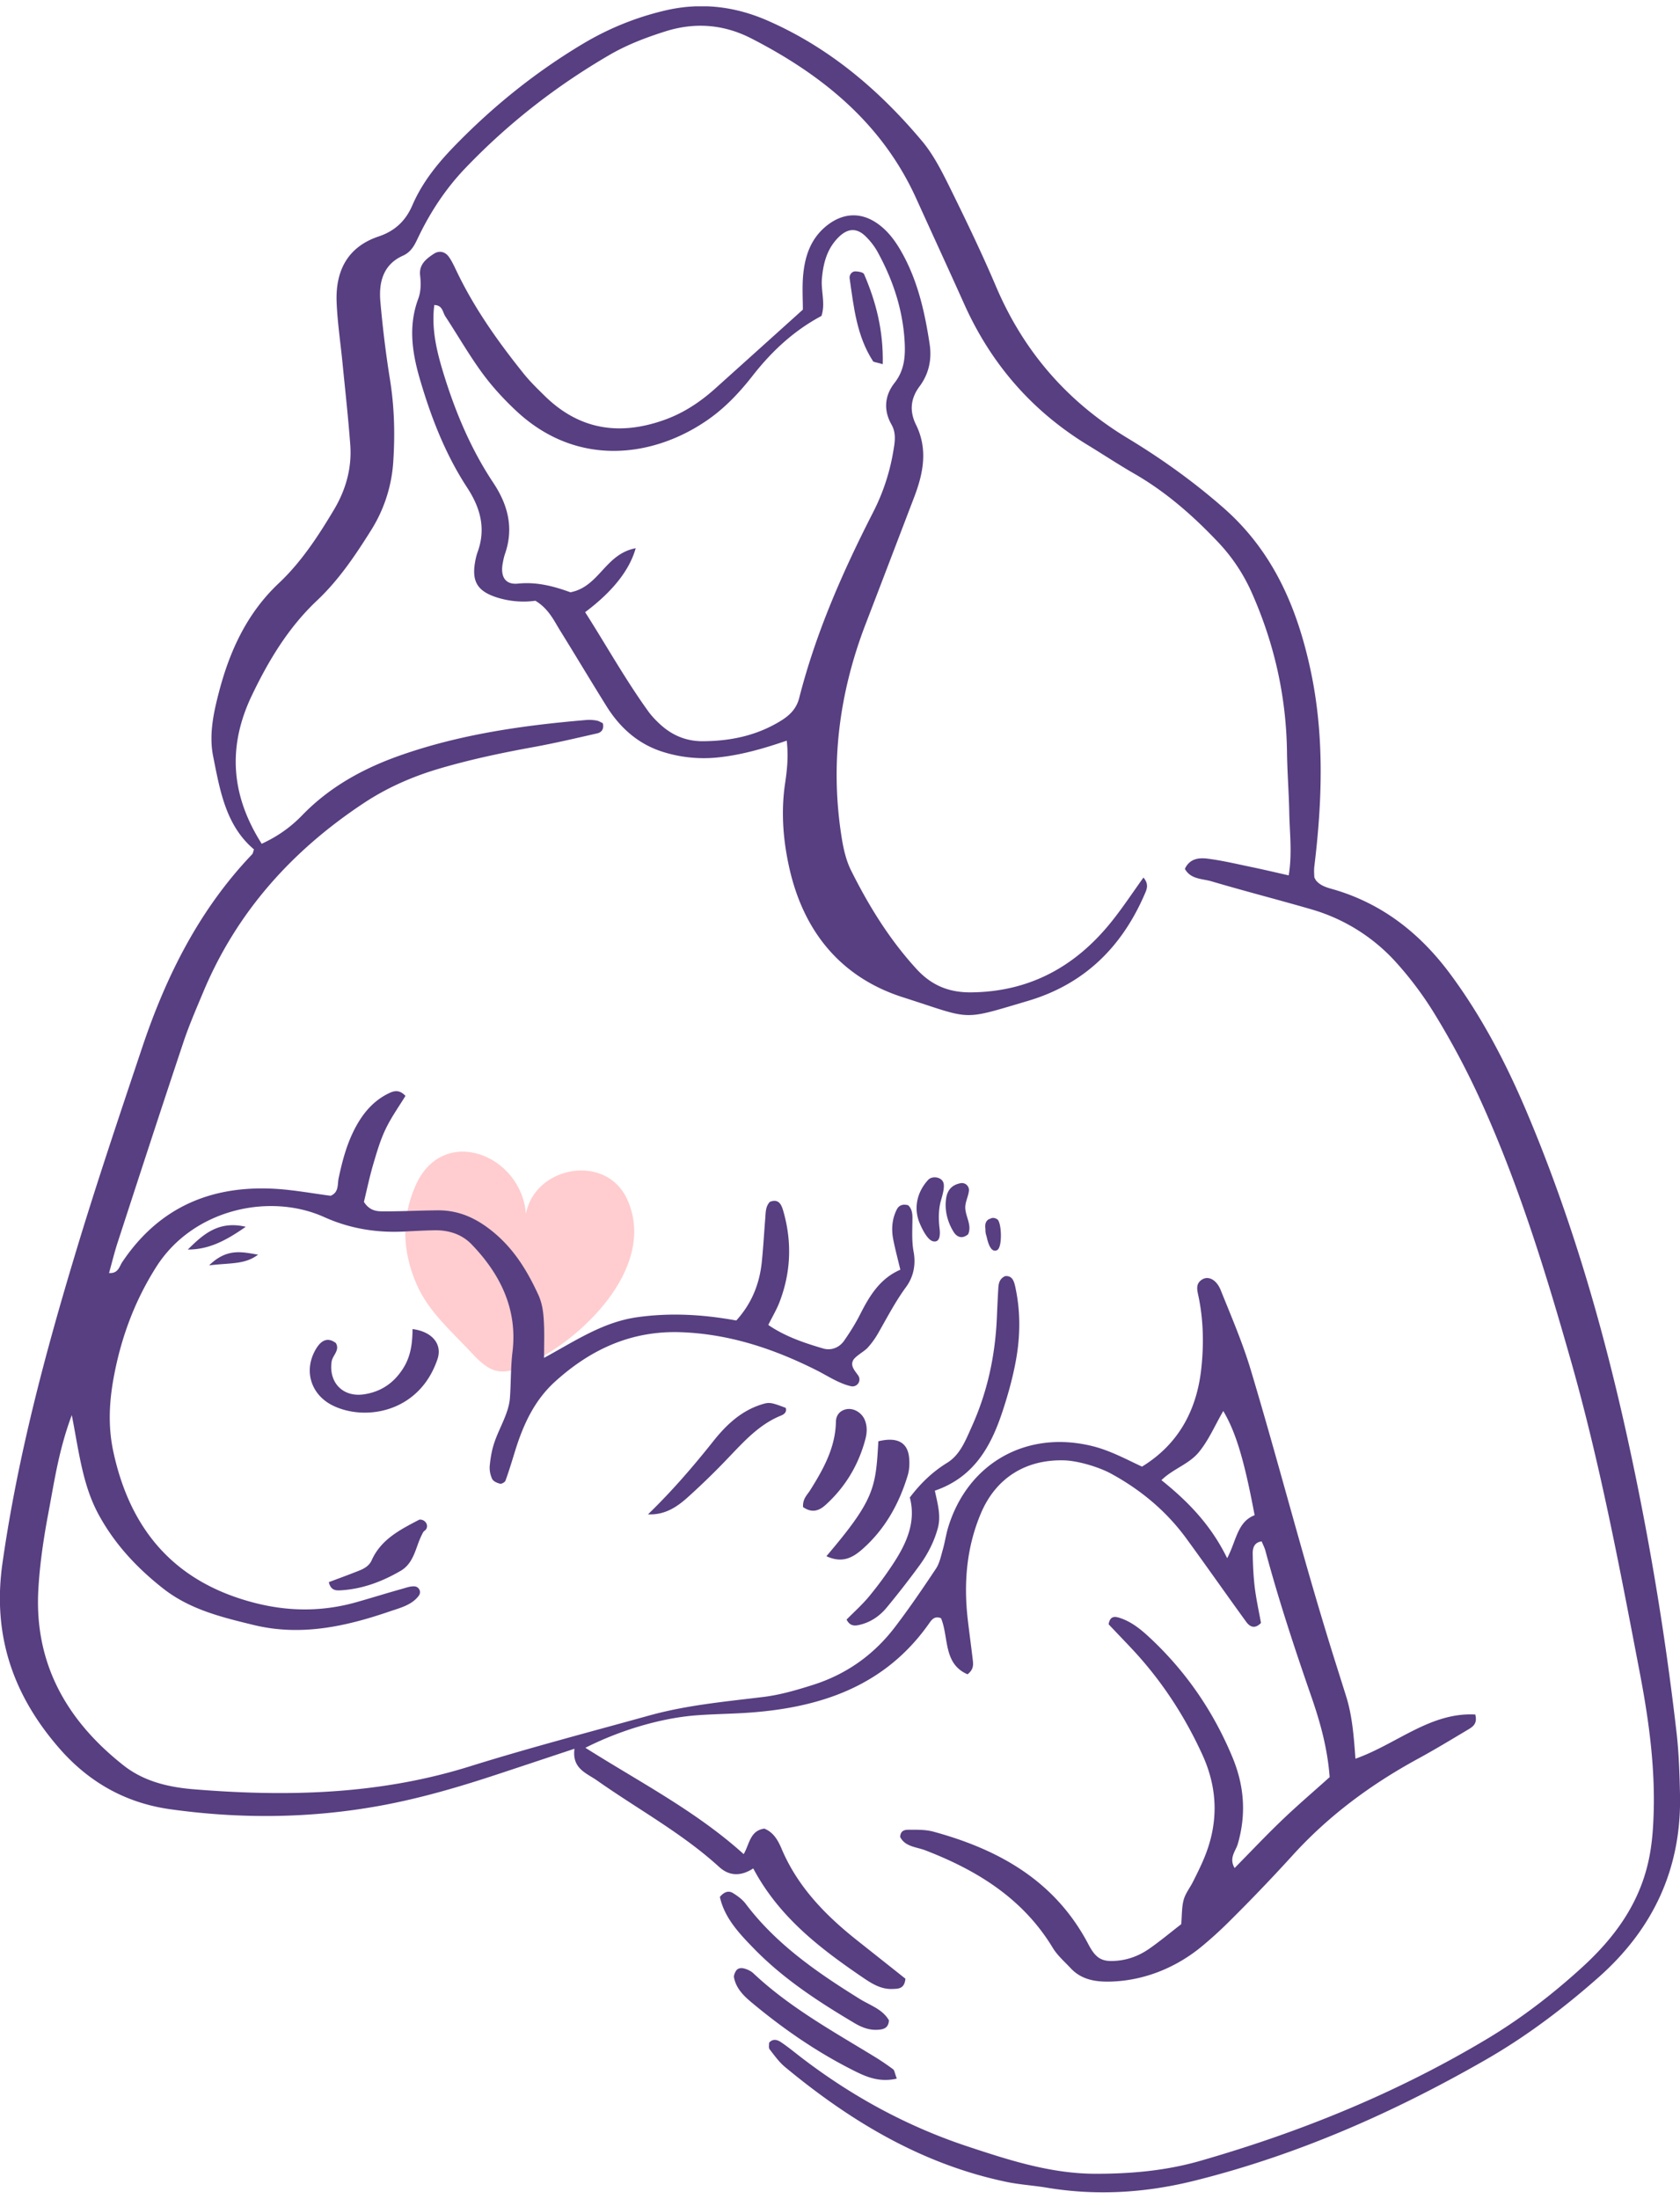 <svg width="133" height="174" fill="none" xmlns="http://www.w3.org/2000/svg"><g clip-path="url(#a)"><path d="M38.542 108.14c-.342-.217-.7-.535-1.094-.959-1.603-1.741-3.515-3.341-4.473-5.557-1.114-2.59-1.23-5.15-.09-7.774 2.143-4.937 8.39-2.504 8.749 2.206.71-3.786 6.334-4.82 8.013-1.161 2.345 5.108-3.142 10.666-7.242 12.746-1.75.888-2.743 1.221-3.867.504l.005-.005Z" fill="#FFCDCF"/><path d="M20.696 66.783c1.356-.626 2.36-1.373 3.232-2.271 2.179-2.252 4.846-3.71 7.746-4.73 4.77-1.68 9.743-2.383 14.76-2.807.268-.02.54 0 .802.046.172.03.328.136.485.207.11.419-.061.722-.444.807-1.66.379-3.319.768-4.993 1.076-2.562.464-5.103 1-7.6 1.741-2.077.621-4.039 1.484-5.854 2.68-5.688 3.756-10.076 8.617-12.733 14.957-.555 1.328-1.13 2.645-1.584 4.008-1.765 5.28-3.49 10.576-5.214 15.87-.247.763-.434 1.54-.666 2.373.732.056.817-.53 1.054-.878 2.94-4.376 7.126-6.113 12.264-5.775 1.423.096 2.83.359 4.226.54.661-.277.53-.893.63-1.388.263-1.232.576-2.453 1.12-3.594.63-1.322 1.483-2.463 2.845-3.124.413-.202.842-.319 1.326.201-.52.854-1.135 1.707-1.579 2.646-.423.883-.7 1.847-.978 2.79-.297 1.02-.514 2.066-.731 2.954.524.818 1.19.747 1.79.747 1.346 0 2.693-.07 4.04-.08 1.689-.016 3.08.625 4.402 1.71 1.659 1.363 2.703 3.08 3.575 4.973.348.757.419 1.559.449 2.367.035.798.005 1.6.005 2.625 2.446-1.328 4.65-2.832 7.368-3.216 2.607-.368 5.179-.227 7.851.258 1.22-1.348 1.836-2.888 2.017-4.619.121-1.16.182-2.327.278-3.493.035-.444.015-.904.363-1.277.751-.298.943.308 1.079.787.68 2.408.585 4.801-.313 7.138-.221.586-.55 1.126-.892 1.817 1.326.909 2.829 1.419 4.347 1.863.625.182 1.27-.056 1.664-.626.459-.661.892-1.348 1.255-2.065.742-1.463 1.564-2.842 3.188-3.543-.207-.868-.414-1.636-.565-2.413-.156-.813-.091-1.62.292-2.367.182-.354.53-.43.898-.319.277.273.333.606.333.98 0 .893-.07 1.812.09 2.68.197 1.055-.015 2.014-.59 2.802-.857 1.166-1.512 2.438-2.228 3.685-.232.403-.51.787-.822 1.13-.273.298-.974.662-1.145.99-.232.449.12.802.403 1.206a.547.547 0 0 1-.56.848c-.937-.202-1.886-.833-2.662-1.226-3.399-1.717-6.924-2.903-10.782-3.049-3.928-.147-7.166 1.342-10 3.912-1.654 1.499-2.536 3.452-3.177 5.542-.237.768-.469 1.535-.741 2.287-.045.126-.308.278-.429.247-.232-.055-.534-.186-.625-.373a2.081 2.081 0 0 1-.197-1.03c.06-.621.162-1.252.364-1.842.398-1.192 1.144-2.333 1.235-3.534.09-1.211.055-2.438.207-3.68.398-3.357-.969-6.133-3.248-8.49-.771-.798-1.825-1.131-2.95-1.106-.807.015-1.614.06-2.42.101-2.19.106-4.287-.242-6.294-1.146-4.312-1.943-10.383-.64-13.293 3.943-1.71 2.69-2.789 5.608-3.368 8.743-.364 1.968-.454 3.912-.03 5.88 1.33 6.164 4.81 10.273 11.033 11.923 2.764.737 5.477.758 8.215-.015 1.21-.343 2.405-.717 3.616-1.055.312-.086.63-.212.963-.197.378.015.58.439.353.742-.545.732-1.448.954-2.255 1.227-3.51 1.206-7.07 1.999-10.811 1.09-2.537-.616-5.058-1.226-7.176-2.892-2.068-1.626-3.828-3.503-5.099-5.84-1.27-2.333-1.553-4.932-2.128-7.88-1.028 2.751-1.376 5.219-1.835 7.647-.384 2.025-.696 4.084-.812 6.139-.338 5.875 2.249 10.398 6.752 13.942 1.609 1.267 3.56 1.721 5.537 1.883 7.378.605 14.685.434 21.856-1.808 4.705-1.469 9.48-2.715 14.23-4.033 2.95-.818 5.992-1.095 9.017-1.464 1.352-.166 2.633-.545 3.914-.949 2.652-.838 4.826-2.377 6.505-4.578 1.14-1.494 2.204-3.054 3.248-4.624.287-.434.398-.994.544-1.509.172-.601.257-1.232.444-1.828 1.583-5.063 6.223-7.637 11.387-6.365 1.412.348 2.667 1.035 3.938 1.626 2.94-1.803 4.347-4.533 4.695-7.774.202-1.853.172-3.761-.207-5.623-.1-.51-.312-1.076.303-1.429.479-.273 1.104.03 1.437.853.837 2.08 1.73 4.154 2.375 6.295 1.498 4.987 2.855 10.02 4.282 15.027a334.308 334.308 0 0 0 1.75 5.947c.494 1.63 1.018 3.255 1.527 4.881.485 1.55.606 3.16.737 4.937 3.267-1.156 5.92-3.685 9.485-3.499.192.737-.206.975-.575 1.197-1.311.782-2.617 1.575-3.953 2.302-3.737 2.034-7.106 4.522-9.975 7.693a141.267 141.267 0 0 1-5.038 5.249 31.414 31.414 0 0 1-2.062 1.873c-2.012 1.676-4.493 2.706-7.106 2.817-1.381.06-2.486-.157-3.328-1.06-.489-.525-1.054-1.01-1.417-1.616-2.36-3.891-5.96-6.113-10.075-7.703-.702-.272-1.61-.277-2.003-1.065.04-.6.49-.565.787-.565.626-.005 1.276-.01 1.871.156 5.2 1.419 9.627 3.913 12.244 8.905.615 1.171 1.104 1.418 2.33 1.297.918-.091 1.75-.429 2.491-.944.877-.611 1.7-1.302 2.532-1.943.06-.707.035-1.343.191-1.923.136-.505.494-.949.736-1.429.283-.56.565-1.126.812-1.701 1.21-2.787 1.21-5.558-.06-8.344-1.432-3.135-3.298-5.972-5.663-8.476-.605-.641-1.216-1.277-1.765-1.857.106-.641.454-.636.822-.525 1.064.328 1.876 1.05 2.657 1.792 2.769 2.64 4.867 5.739 6.334 9.278.928 2.246 1.094 4.502.409 6.85-.167.56-.716 1.09-.248 1.893 1.271-1.293 2.492-2.585 3.773-3.811 1.225-1.172 2.516-2.272 3.751-3.383-.166-2.256-.741-4.331-1.447-6.365-1.326-3.821-2.592-7.652-3.641-11.559-.07-.253-.197-.49-.297-.732-.595.085-.711.53-.706.964.015.893.055 1.792.161 2.68.121.964.333 1.913.494 2.812-.52.535-.913.267-1.175-.096-1.583-2.176-3.126-4.387-4.715-6.562-1.593-2.186-3.62-3.872-5.98-5.159-.954-.52-2.608-1.015-3.692-1.05-3.046-.091-5.416 1.378-6.606 4.179-1.15 2.716-1.382 5.558-1.039 8.466.126 1.07.272 2.14.398 3.21.04.364.036.722-.423 1.075-1.942-.833-1.473-2.943-2.098-4.437-.459-.192-.701.061-.908.359-3.505 5.022-8.638 6.733-14.422 7.122-1.342.091-2.693.101-4.035.202-2.778.212-6.006 1.161-8.79 2.569 4.297 2.716 8.77 5.018 12.532 8.415.464-.792.494-1.852 1.63-2.019.73.288 1.088.929 1.366 1.585 1.265 2.993 3.434 5.23 5.92 7.208 1.321 1.05 2.648 2.095 3.888 3.085-.076.822-.58.792-1.004.812-.958.046-1.714-.459-2.46-.969-3.359-2.292-6.556-4.755-8.583-8.571-.979.641-1.896.611-2.693-.111-2.94-2.681-6.435-4.568-9.662-6.84-.827-.586-2.012-.934-1.796-2.519-2.163.717-4.11 1.368-6.056 2.009-3.066 1.015-6.162 1.923-9.35 2.504-5.521 1.004-11.063 1.05-16.61.273-3.52-.495-6.43-2.136-8.77-4.821-3.676-4.22-5.31-8.975-4.498-14.659 1.195-8.395 3.368-16.542 5.81-24.624 1.633-5.416 3.443-10.777 5.239-16.143 1.9-5.678 4.533-10.948 8.724-15.33.055-.056.06-.156.136-.379-2.234-1.887-2.693-4.669-3.233-7.374-.338-1.702.03-3.428.46-5.069.847-3.255 2.223-6.254 4.74-8.621 1.78-1.676 3.111-3.715 4.357-5.8.943-1.575 1.437-3.302 1.3-5.149-.16-2.15-.398-4.29-.61-6.436-.156-1.61-.403-3.216-.469-4.826-.105-2.483.843-4.401 3.339-5.234 1.28-.43 2.128-1.237 2.657-2.464.757-1.756 1.932-3.235 3.248-4.598 3.071-3.18 6.49-5.937 10.292-8.203a22.701 22.701 0 0 1 6.46-2.61c2.824-.666 5.542-.338 8.155.813 4.866 2.135 8.82 5.497 12.203 9.53.908 1.085 1.569 2.408 2.204 3.69 1.27 2.575 2.521 5.17 3.646 7.814 2.189 5.139 5.643 9.112 10.413 11.994 2.688 1.625 5.23 3.443 7.61 5.532 3.929 3.453 5.82 7.91 6.874 12.822 1.104 5.149.932 10.353.297 15.552-.03.268-.015.535 0 .808 0 .08.071.162.121.268.409.51 1.039.615 1.634.797 3.747 1.151 6.646 3.463 8.966 6.572 2.592 3.483 4.564 7.31 6.233 11.298 3.661 8.727 6.218 17.798 8.175 27.041a232.386 232.386 0 0 1 3.555 21.797c.181 1.605.232 3.225.267 4.84.131 5.856-2.118 10.656-6.48 14.503-2.769 2.443-5.703 4.659-8.906 6.496-7.271 4.17-14.881 7.532-23.035 9.566-3.878.969-7.787 1.212-11.74.55-1.06-.176-2.143-.237-3.192-.459-6.667-1.398-12.315-4.79-17.494-9.081-.474-.394-.847-.919-1.23-1.413-.086-.112-.03-.334-.04-.505.302-.359.665-.243.952-.046.596.399 1.145.863 1.72 1.298 3.959 3.018 8.295 5.371 13.01 6.935 3.309 1.096 6.642 2.181 10.212 2.176 2.8 0 5.552-.247 8.25-1.025 7.968-2.286 15.593-5.391 22.718-9.661 2.703-1.621 5.195-3.544 7.519-5.664 2.426-2.216 4.347-4.77 5.159-8.046.283-1.146.409-2.292.464-3.463.202-3.978-.323-7.885-1.069-11.782-1.588-8.293-3.147-16.587-5.461-24.719-1.967-6.916-4.075-13.78-7.04-20.348a62.766 62.766 0 0 0-3.782-7.138 27.573 27.573 0 0 0-3.051-4.063 14.404 14.404 0 0 0-6.627-4.14c-2.546-.741-5.31-1.448-7.952-2.23-.726-.213-1.64-.147-2.103-.985.393-.838 1.14-.893 1.825-.803 1.155.147 2.29.42 3.435.657.953.197 1.906.424 2.96.661.287-1.742.075-3.347.045-4.942-.03-1.615-.161-3.23-.181-4.846-.061-4.371-.999-8.54-2.769-12.539a14.085 14.085 0 0 0-2.663-4.018c-1.981-2.095-4.13-3.988-6.646-5.436-1.246-.717-2.446-1.51-3.671-2.257-4.428-2.695-7.675-6.43-9.798-11.16-1.251-2.787-2.532-5.558-3.793-8.34-2.687-5.946-7.423-9.797-13.06-12.69-2.164-1.11-4.438-1.307-6.798-.565-1.549.49-3.051 1.06-4.453 1.878-4.216 2.453-8.028 5.426-11.402 8.955-1.498 1.564-2.693 3.356-3.646 5.31-.313.636-.545 1.282-1.306 1.62-1.543.692-1.901 2.095-1.77 3.604.181 2.055.428 4.11.756 6.149.348 2.145.409 4.27.273 6.436a11.552 11.552 0 0 1-1.786 5.567c-1.245 1.984-2.546 3.913-4.266 5.533-2.259 2.13-3.832 4.745-5.154 7.511-1.886 3.953-1.714 7.799.782 11.726l-.02.015Zm78.628 53.124c-.812-4.326-1.478-6.557-2.481-8.248-.66 1.13-1.14 2.292-1.937 3.261-.786.954-2.022 1.302-2.96 2.211 2.179 1.741 3.954 3.614 5.204 6.178.727-1.363.797-2.877 2.174-3.402Z" fill="#573F81"/><path d="M42.395 47.54a7.014 7.014 0 0 1-3.03-.252c-1.549-.49-2.028-1.246-1.755-2.806.045-.263.105-.53.196-.782.681-1.858.227-3.509-.817-5.104-1.734-2.65-2.869-5.578-3.752-8.606-.615-2.105-.922-4.21-.126-6.346.222-.6.217-1.226.147-1.862-.096-.848.489-1.308 1.094-1.701.424-.278.888-.167 1.18.242.257.358.439.772.635 1.176 1.407 2.933 3.278 5.563 5.305 8.087.505.626 1.09 1.191 1.665 1.756 2.733 2.676 5.91 3.15 9.44 1.893 1.553-.55 2.88-1.438 4.09-2.529 2.264-2.034 4.528-4.073 6.893-6.203 0-.788-.055-1.686.01-2.57.121-1.56.56-2.998 1.84-4.043 1.342-1.09 2.82-1.136 4.186-.106.883.666 1.468 1.565 1.977 2.524 1.145 2.175 1.664 4.543 2.027 6.946.177 1.19-.065 2.337-.801 3.321-.722.964-.807 1.974-.283 3.034.958 1.943.58 3.841-.146 5.74-1.28 3.346-2.557 6.698-3.843 10.04-2.103 5.476-2.824 11.11-1.89 16.92.14.878.347 1.787.74 2.574 1.407 2.817 3.052 5.482 5.2 7.82 1.18 1.281 2.556 1.842 4.291 1.827 4.64-.04 8.276-2.04 11.125-5.593.892-1.11 1.674-2.302 2.531-3.493.47.56.247.964.076 1.362-1.82 4.18-4.79 7.088-9.224 8.4-5.375 1.59-4.346 1.484-9.883-.283-4.922-1.57-7.862-5.194-8.997-10.201-.494-2.186-.68-4.432-.348-6.694.156-1.05.282-2.12.136-3.417-1.87.64-3.64 1.146-5.491 1.333a10.752 10.752 0 0 1-4.252-.425c-1.971-.6-3.439-1.892-4.523-3.629-1.235-1.979-2.43-3.983-3.661-5.967-.514-.832-.928-1.751-1.962-2.377v-.005Zm7.928-4.148c-.488 1.733-1.82 3.417-4 5.052 1.67 2.615 3.188 5.341 5.018 7.875.262.358.58.687.908.99.958.883 2.078 1.357 3.409 1.347 2.194-.015 4.256-.444 6.157-1.615.732-.45 1.246-.98 1.458-1.817 1.316-5.16 3.449-9.995 5.864-14.715a16.49 16.49 0 0 0 1.589-4.84c.121-.712.237-1.394-.156-2.085-.64-1.131-.535-2.287.247-3.282.797-1.01.867-2.14.797-3.316-.152-2.554-.954-4.922-2.19-7.143a5.505 5.505 0 0 0-.816-1.06c-.761-.797-1.518-.757-2.305.076-.852.898-1.13 1.999-1.235 3.19-.086.974.292 1.959-.035 2.953-2.174 1.156-3.934 2.792-5.437 4.715-.998 1.277-2.107 2.468-3.424 3.407-4.205 3.004-10.358 4.008-15.295-.6-.978-.914-1.9-1.914-2.693-2.994-1.058-1.444-1.951-3.008-2.934-4.503-.212-.323-.202-.873-.868-.888-.247 1.923.212 3.746.767 5.538.933 3.008 2.153 5.9 3.908 8.535 1.16 1.747 1.629 3.574.923 5.614-.086.252-.141.52-.187.782-.181 1.04.217 1.681 1.226 1.575 1.563-.161 2.985.268 4.14.687 2.294-.44 2.743-3.04 5.174-3.488l-.01.01ZM67.02 128.165c.58-.59 1.235-1.171 1.79-1.842a29.04 29.04 0 0 0 1.911-2.595c1.054-1.605 1.815-3.306 1.306-5.224.873-1.151 1.81-2.04 2.965-2.751 1.019-.631 1.458-1.787 1.937-2.852 1.235-2.731 1.855-5.604 1.987-8.592.035-.807.07-1.61.12-2.418.026-.358.106-.706.53-.903.56-.066.706.388.802.812.434 1.954.413 3.928.055 5.876-.242 1.318-.6 2.62-1.018 3.897-.913 2.812-2.244 5.31-5.396 6.391.217 1.029.5 1.983.237 2.958-.287 1.055-.777 2.014-1.402 2.887a70.718 70.718 0 0 1-2.637 3.392c-.58.707-1.327 1.207-2.234 1.398-.343.071-.701.071-.954-.439v.005ZM56.99 150.113c.342-.414.695-.51 1.023-.313.373.228.751.505 1.014.848 2.425 3.216 5.663 5.442 9.026 7.532.817.51 1.81.807 2.32 1.696-.03.646-.469.732-.928.752-.645.03-1.225-.192-1.78-.52-2.86-1.696-5.638-3.503-7.968-5.896-1.165-1.196-2.345-2.433-2.708-4.104v.005ZM32.657 105.177c1.539.192 2.38 1.182 1.977 2.378-1.407 4.18-5.648 4.937-8.25 3.69-1.795-.858-2.39-2.832-1.346-4.533.338-.55.842-.969 1.553-.429.333.58-.262.964-.338 1.469-.237 1.635.867 2.816 2.516 2.594 1.105-.151 2.043-.651 2.759-1.524.812-.989 1.124-1.999 1.13-3.64v-.005ZM71.003 164.49c-1.316.302-2.32-.091-3.267-.561-2.986-1.479-5.714-3.357-8.266-5.492-.615-.515-1.2-1.1-1.361-1.948-.03-.152.055-.349.136-.49.156-.278.454-.288.706-.212.247.071.51.197.696.374 2.834 2.665 6.213 4.538 9.5 6.542.535.323 1.054.676 1.554 1.045.116.085.126.302.297.742h.005ZM65.426 123.148c3.812-4.483 3.903-5.386 4.11-9.092 1.492-.368 2.34.086 2.44 1.343.036.434.016.904-.105 1.323-.681 2.261-1.796 4.275-3.58 5.855-.752.662-1.58 1.166-2.86.576l-.005-.005ZM51.296 119.841c1.886-1.822 3.57-3.775 5.184-5.805 1.008-1.267 2.178-2.377 3.782-2.887.635-.202.756-.187 1.941.262.106.339-.13.51-.363.606-1.72.692-2.914 2.024-4.155 3.317a57.268 57.268 0 0 1-3.263 3.175c-.852.762-1.815 1.398-3.131 1.327l.005.005ZM63.575 119.256c-.04-.651.328-.954.56-1.323 1.049-1.671 2.002-3.372 2.042-5.426.01-.485.277-.848.762-.974.6-.157 1.265.237 1.513.812.221.525.191 1.04.05 1.57-.545 2.034-1.589 3.766-3.147 5.179-.479.434-1.049.682-1.78.167v-.005ZM26.036 125.202c.772-.293 1.579-.585 2.375-.903.424-.167.817-.389 1.014-.828.741-1.656 2.25-2.418 3.737-3.196.04-.02.09-.025.146-.02.358.031.64.424.424.762-.05.081-.126.112-.187.177-.066.076-.11.182-.156.273a6.943 6.943 0 0 0-.232.535c-.272.722-.484 1.509-1.08 2.044a2.09 2.09 0 0 1-.362.263c-1.493.868-3.077 1.458-4.816 1.544-.348.015-.727-.025-.868-.656l.005.005ZM74.7 94.143c-.056.388-.207.817-.268 1.095-.136.636-.13 1.333-.05 1.969.045.373.09 1.166-.525 1.02-.474-.117-.942-1.146-1.099-1.555-.438-1.171-.116-2.393.721-3.302.318-.343 1.054-.237 1.206.218.05.15.045.348.015.555ZM75.038 94.36c.191-.42.544-.636.998-.727a.557.557 0 0 1 .67.606c-.05.459-.317.913-.287 1.388.04.691.535 1.343.227 2.044-.489.414-.902.212-1.15-.181-.494-.798-.736-1.742-.59-2.681a1.57 1.57 0 0 1 .132-.45ZM14.867 98.883c1.195-1.176 2.41-2.312 4.588-1.802-1.543 1.08-2.914 1.807-4.588 1.802ZM20.429 99.287c-1.05.802-2.224.64-3.873.848 1.447-1.419 2.677-1.035 3.873-.849ZM78.744 98.898c-.343-.47-.751-.99-.731-1.6.015-.515.343-1.187.938-.808.343.217.428 2.231-.02 2.443-.63.298-.847-1.16-.898-1.51-.045-.327-.1-.68.192-.903.186-.141.786-.191.832.142.106.752.237 1.524-.318 2.23l.005.006Z" fill="#573F81"/><path d="M69.884 28.819c-.61-.172-.726-.172-.762-.223-1.3-1.994-1.533-4.3-1.86-6.572-.036-.242.146-.545.443-.55.237 0 .636.07.701.222.948 2.2 1.538 4.477 1.478 7.128v-.006Z" fill="#573F81"/></g><defs><clipPath id="a"><path fill="#fff" transform="translate(0 .5)" d="M0 0h133v173H0z"/></clipPath></defs></svg>